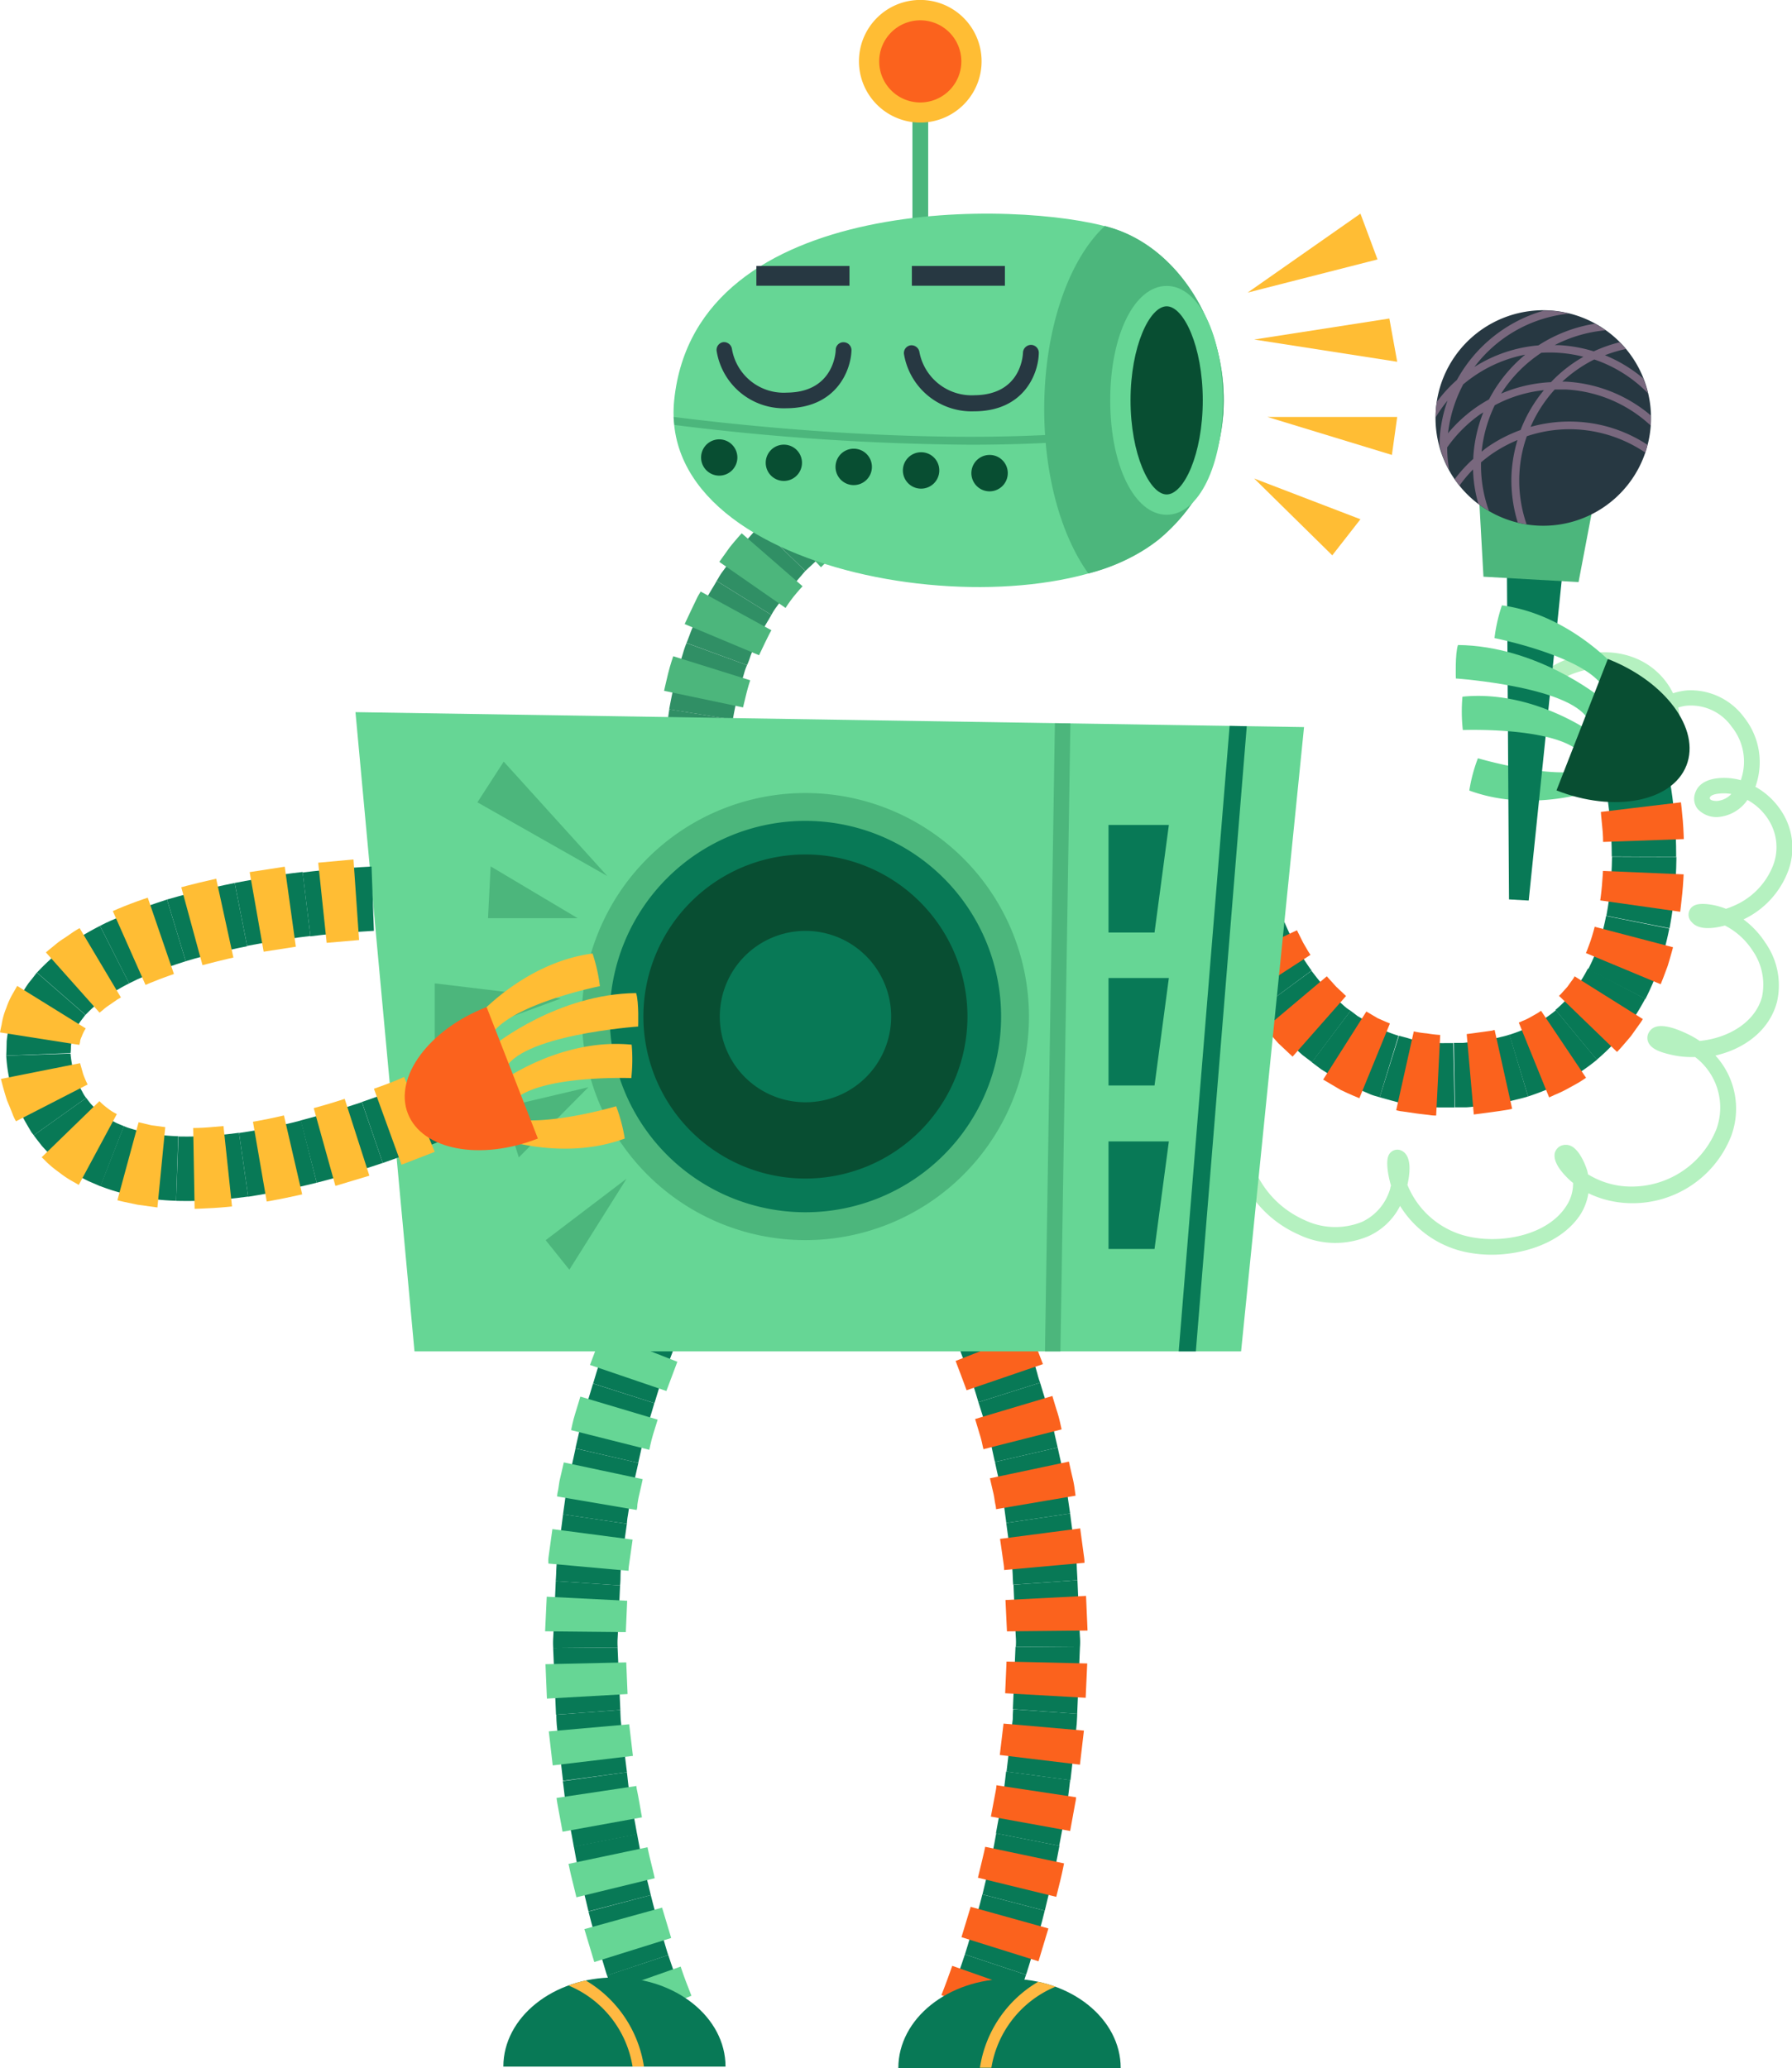 <svg xmlns="http://www.w3.org/2000/svg" viewBox="0 0 287.55 331.83"><defs><style>.cls-1{fill:#66d695;}.cls-2{fill:#b5f1c0;}.cls-3{fill:#4cb67c;}.cls-4{fill:#087956;}.cls-5{fill:#fb621d;}.cls-6{fill:#ffbd34;}.cls-7{fill:#ffb942;}.cls-8{fill:#308f65;}.cls-9{fill:#273842;}.cls-10{fill:#084e32;}.cls-11{fill:#79687e;}</style></defs><g id="Слой_2" data-name="Слой 2"><g id="_Layer_" data-name="&lt;Layer&gt;"><path class="cls-1" d="M257.45,126.31s-11,4.47-21.68.54a25.49,25.49,0,0,1,1.38-5.18s16.83,5,20.31.15C258,123.17,257.45,126.31,257.45,126.31Z"/><path class="cls-2" d="M241.53,201.22a20.72,20.72,0,0,1-6.13-.27,16.38,16.38,0,0,1-10.74-7.45,10.5,10.5,0,0,1-5.06,4.85,13.55,13.55,0,0,1-11.17-.23c-6-2.65-9.92-8-11.26-15.37l2.51-.44c1.19,6.63,4.46,11.17,9.77,13.52a11.45,11.45,0,0,0,9.11.23,8.42,8.42,0,0,0,4.53-5.39c0-.15.07-.28.11-.43-.16-.56-.3-1.14-.41-1.72-.46-2.64,0-3.37.56-3.77a1.53,1.53,0,0,1,1.67-.05c1.52.87,1.25,3.53.82,5.42a13.78,13.78,0,0,0,10.08,8.36c5.33,1.08,12.57-.34,15.5-5.1a6.47,6.47,0,0,0,1-3.56,10.43,10.43,0,0,1-1.09-1c-1.42-1.46-2-2.69-1.87-3.67a1.75,1.75,0,0,1,1-1.29,2,2,0,0,1,1.57,0c1.54.66,2.48,3.47,2.48,3.47a4.72,4.72,0,0,1,.3,1.1,13.37,13.37,0,0,0,5.22,1.86,14.65,14.65,0,0,0,15.38-9.08A10.16,10.16,0,0,0,272,169.61a15,15,0,0,1-4.08-.42c-1.59-.38-3.07-.91-3.48-2.07a1.77,1.77,0,0,1,.3-1.69c.92-1.25,3.09-1,6.45.68a15.45,15.45,0,0,1,1.55.92c4.47-.44,8.87-2.89,10-7.08a9.55,9.55,0,0,0-1.53-7.44,11.49,11.49,0,0,0-4.43-4c-1.9.52-4.24.76-5.33-.56a1.64,1.64,0,0,1-.28-2c.47-.85,1.56-1.09,3.5-.77a11.21,11.21,0,0,1,2.29.65c.33-.12.69-.24,1-.38a11.68,11.68,0,0,0,6.61-6.72,8.18,8.18,0,0,0-.61-6.89,9.23,9.23,0,0,0-3.56-3.48,6.35,6.35,0,0,1-4.7,2.74,4.11,4.11,0,0,1-3.31-1.32,2.64,2.64,0,0,1-.4-2.46c.8-2.63,4.41-2.7,6.42-2.34a8.08,8.08,0,0,1,.92.21.9.9,0,0,0,.08-.23,8.9,8.9,0,0,0-1.53-8.34,8,8,0,0,0-7-3.4,5.69,5.69,0,0,0-1.59.32,9.69,9.69,0,0,1,.12,4c-.05.33-.63,3.14-2.42,4.29a2.88,2.88,0,0,1-2.32.37,2.71,2.71,0,0,1-1.87-1.52,6.2,6.2,0,0,1,.22-4.71,8.44,8.44,0,0,1,3.16-3.69,9,9,0,0,0-1.39-2c-3.89-4.29-10.58-3.67-14.88-.91a20.27,20.27,0,0,0-4.45,4.15l-1.92-1.63a22.36,22.36,0,0,1,5-4.64c5.19-3.34,13.29-4,18.12,1.33a11.33,11.33,0,0,1,1.8,2.66,11.08,11.08,0,0,1,2.22-.46,10.66,10.66,0,0,1,9.22,4.38,11.54,11.54,0,0,1,1.89,10.75c0,.1-.08.22-.13.33a11.86,11.86,0,0,1,4.5,4.42,10.64,10.64,0,0,1,.81,9,14.08,14.08,0,0,1-7.2,7.87,14.31,14.31,0,0,1,3.51,3.75,11.87,11.87,0,0,1,1.87,9.45c-1.2,4.65-5.31,7.61-9.89,8.64a12.62,12.62,0,0,1,2.56,12.84,17,17,0,0,1-18.1,10.71,15.93,15.93,0,0,1-4.84-1.45,9.15,9.15,0,0,1-1.26,3.38C251.13,198.68,246.32,200.73,241.53,201.22Zm34.35-73.88c-.77.07-1.41.28-1.51.65s.52.56,1.18.53a3.55,3.55,0,0,0,2.27-1.12A7.45,7.45,0,0,0,275.88,127.34Zm-9-12.57a6.19,6.19,0,0,0-1.63,2.12,4,4,0,0,0-.27,2.6.31.31,0,0,0,.24.19.33.33,0,0,0,.32-.06,4.52,4.52,0,0,0,1.31-2.62A7.23,7.23,0,0,0,266.92,114.77Z"/><rect class="cls-3" x="146.41" y="12.37" width="2.53" height="27.48"/><path class="cls-4" d="M202.14,161.89a53.91,53.91,0,0,1-3.2-5,46.64,46.64,0,0,1-2.62-5.59l9.77-3.37c-.08-.22.77,1.92,1.89,3.94a41.2,41.2,0,0,0,2.48,3.87Z"/><path class="cls-5" d="M199.46,160.23s-.23-.33-.53-.82-.69-1.17-1.07-1.83c-.78-1.36-1.45-2.79-1.45-2.79l11.7-5.52s.49,1,1,2l.79,1.36c.23.34.38.59.38.59Z"/><path class="cls-4" d="M210.53,170.45,209,169.29c-.85-.76-2-1.77-3.06-2.83s-2-2.21-2.71-3.09l-1.11-1.48,8.32-6.12s.36.45.88,1.14,1.32,1.49,2.06,2.34,1.64,1.54,2.24,2.11,1.11.82,1.11.82Z"/><path class="cls-5" d="M207.41,169.55l-2.31-2.17L203,165l9.9-8.34s.75.84,1.5,1.66l1.59,1.5Z"/><path class="cls-4" d="M221.39,176.07l-.5-.15a7.48,7.48,0,0,1-1.33-.47c-1.05-.47-2.49-1-3.88-1.7S213,172.2,212,171.58l-1.51-1.13,6.22-8.27,1.12.85,2.58,1.53a25.85,25.85,0,0,0,4,1.64Z"/><path class="cls-5" d="M218.13,176.22s-1.53-.61-3-1.33l-2.81-1.66,6.93-10.92,1.83,1.08c1,.46,1.95.84,1.95.84Z"/><path class="cls-4" d="M233.41,177.7h-1.89a22.92,22.92,0,0,1-4.13-.33c-.78-.11-1.53-.2-2.23-.31s-1.35-.34-1.91-.47l-1.86-.52,3.09-9.87,1.32.35c.4.11.86.28,1.36.37s1.06.12,1.61.2a14.17,14.17,0,0,0,3,.26h1.42Z"/><path class="cls-5" d="M230.45,179a5.45,5.45,0,0,1-1-.07c-.6-.08-1.41-.16-2.22-.27l-2.19-.32a5.19,5.19,0,0,1-1-.2l2.82-12.64a15.38,15.38,0,0,0,2.11.32,19.93,19.93,0,0,0,2.13.25Z"/><path class="cls-4" d="M245.2,175.94s-.72.23-1.85.49a27.8,27.8,0,0,1-4,.74c-1.45.18-2.9.45-4,.51l-1.88,0-.18-10.33h1.41c.85-.05,2-.3,3.14-.42a18.45,18.45,0,0,0,3.06-.55,12.38,12.38,0,0,0,1.33-.36Z"/><path class="cls-5" d="M242.64,177.9c0,.16-6.15.93-6.15.93l-1.14-12.9s3.38-.45,3.81-.52a3.09,3.09,0,0,0,.67-.15Z"/><path class="cls-4" d="M256.25,170.05a32.59,32.59,0,0,1-5.27,3.52,43.09,43.09,0,0,1-5.78,2.37l-3-9.9a28.5,28.5,0,0,0,4-1.62,19.93,19.93,0,0,0,3.46-2.32Z"/><path class="cls-5" d="M254.5,172.94s-.34.24-.89.59-1.27.72-2,1.13a19.86,19.86,0,0,1-2.09,1l-.94.43-4.87-12,.58-.26a8.75,8.75,0,0,0,1.26-.6l1.2-.68.53-.36Z"/><path class="cls-4" d="M264,160.25a38.83,38.83,0,0,1-3.35,5.25,32.79,32.79,0,0,1-4.43,4.55l-6.63-8a20.42,20.42,0,0,0,2.92-3,25.09,25.09,0,0,0,2.29-3.63Z"/><path class="cls-5" d="M263.61,163.52a7,7,0,0,1-.57.86l-1.34,1.88c-.54.64-1.09,1.28-1.51,1.76s-.72.77-.72.77l-9.31-9a3.88,3.88,0,0,0,.45-.45l.9-1c.29-.41.59-.83.82-1.13a4.66,4.66,0,0,0,.34-.55Z"/><path class="cls-4" d="M267.86,149a50.94,50.94,0,0,1-1.48,5.71,42.88,42.88,0,0,1-2.35,5.59l-9.2-4.75a30.51,30.51,0,0,0,1.75-4.1,39.78,39.78,0,0,0,1.14-4.47Z"/><path class="cls-5" d="M268.46,152s-.39,1.48-.86,3c-.28.75-.55,1.49-.75,2s-.37.93-.37.93l-12-5a6.34,6.34,0,0,0,.26-.63c.14-.39.34-.9.52-1.43.35-1.05.63-2.16.63-2.16Z"/><path class="cls-4" d="M269,137.5s0,2.84-.27,5.71-.83,5.74-.83,5.74l-10.14-2s.45-2.29.67-4.68.24-4.8.24-4.8Z"/><path class="cls-5" d="M270.16,140.3s-.06,1.48-.21,3-.34,3-.34,3l-12.83-1.82s.17-1.17.27-2.35.17-2.38.17-2.38Z"/><path class="cls-4" d="M268.06,126c.06.17.49,3,.71,5.81s.19,5.67.19,5.67l-10.33-.05s0-2.42-.18-4.85-.56-4.81-.53-4.64Z"/><path class="cls-5" d="M269.73,128.74s.18,1.48.3,2.95.16,2.95.16,2.95l-12.95.46s0-1.22-.14-2.43-.22-2.39-.22-2.39Z"/><path class="cls-5" d="M155.88,9.84a8.21,8.21,0,1,1-8.2-8.22A8.22,8.22,0,0,1,155.88,9.84Z"/><path class="cls-6" d="M147.68,19.67a9.84,9.84,0,1,1,9.83-9.83A9.84,9.84,0,0,1,147.68,19.67Zm0-16.41a6.59,6.59,0,1,0,6.58,6.58A6.59,6.59,0,0,0,147.68,3.26Z"/><path class="cls-4" d="M107.23,313.71s.78,2.37,1.65,4.71c.43,1.15.89,2.28,1.23,3.14s.57,1.31.57,1.31l-9.39,4.34s-.31-.67-.72-1.66-.88-2.22-1.36-3.51c-.94-2.52-1.8-5.07-1.8-5.07Z"/><path class="cls-1" d="M109.22,315.56s.39,1.2.84,2.38.89,2.3.89,2.3l-12,4.87s-.54-1.3-1-2.62-.92-2.63-.92-2.63Z"/><path class="cls-4" d="M104.43,304.09s.58,2.44,1.34,4.83c.38,1.19.75,2.4,1,3.31s.46,1.48.46,1.48L97.41,317s-.21-.64-.49-1.6-.67-2.24-1.06-3.52c-.79-2.56-1.43-5.15-1.43-5.15Z"/><polygon class="cls-1" points="106.24 306.1 107.7 310.97 95.36 314.83 93.77 309.55 106.24 306.1"/><path class="cls-4" d="M102.23,294.29s.12.61.29,1.55.39,2.15.7,3.36c.63,2.44,1.21,4.89,1.21,4.89l-10,2.61s-.61-2.6-1.27-5.19c-.33-1.3-.61-2.6-.78-3.58s-.3-1.64-.3-1.64Z"/><path class="cls-1" d="M103.9,296.41s.25,1.25.57,2.49.59,2.48.59,2.48l-12.57,3.06s-.31-1.33-.65-2.67-.61-2.69-.61-2.69Z"/><path class="cls-4" d="M100.59,284.37s.09.63.18,1.56.3,2.17.54,3.41c.48,2.47.92,5,.92,5l-10.15,2s-.46-2.64-1-5.26c-.26-1.31-.46-2.63-.56-3.63s-.21-1.65-.21-1.65Z"/><path class="cls-1" d="M102.12,286.58s0,.32.12.79.77,4.24.77,4.24l-12.74,2.31s-.75-4.06-.84-4.56-.12-.86-.12-.86Z"/><path class="cls-4" d="M99.54,274.38s0,.63.06,1.57,1,8.42,1,8.42l-10.26,1.38s-.92-7.94-1-8.95-.07-1.66-.07-1.66Z"/><polygon class="cls-1" points="100.96 276.68 101.56 281.75 88.69 283.28 88.06 277.82 100.96 276.68"/><polygon class="cls-4" points="99.1 264.35 99.54 274.38 89.22 275.14 88.76 264.44 99.1 264.35"/><polygon class="cls-1" points="100.49 266.75 100.7 271.83 87.76 272.56 87.53 267.04 100.49 266.75"/><path class="cls-4" d="M99.5,254.4s-.33,7.46-.39,8.4a11.84,11.84,0,0,0,0,1.55l-10.34.09a12.32,12.32,0,0,1,0-1.67c.06-1,.41-9.07.41-9.07Z"/><polygon class="cls-1" points="100.64 256.86 100.42 261.89 87.47 261.76 87.73 256.21 100.64 256.86"/><path class="cls-4" d="M100.59,244.51s-.34,2.46-.7,4.94a24.05,24.05,0,0,0-.32,3.4c0,.93-.07,1.55-.07,1.55l-10.33-.7s.06-.67.09-1.69a30.88,30.88,0,0,1,.37-3.68c.4-2.67.72-5.34.72-5.34Z"/><path class="cls-1" d="M101.51,247.05s-.53,3.74-.6,4.22a6.82,6.82,0,0,0-.06.78L88,250.89A5.85,5.85,0,0,1,88,250l.64-4.64Z"/><path class="cls-4" d="M102.43,234.74s-.54,2.44-1.11,4.85c-.29,1.22-.37,2.47-.54,3.39s-.19,1.53-.19,1.53L90.35,243s.08-.67.23-1.67.28-2.34.59-3.65c.62-2.62,1.18-5.26,1.18-5.26Z"/><path class="cls-1" d="M103.13,237.35s-.26,1.23-.55,2.45a16.08,16.08,0,0,0-.31,1.7c0,.48-.11.79-.11.79L89.4,240.12s0-.34.12-.86.17-1.21.32-1.88c.32-1.35.63-2.72.63-2.72Z"/><path class="cls-4" d="M105,225.15s-.69,2.38-1.44,4.76c-.38,1.19-.59,2.41-.81,3.32s-.33,1.51-.33,1.51l-10.08-2.33s.13-.66.37-1.64.46-2.32.87-3.6c.81-2.57,1.58-5.16,1.58-5.16Z"/><path class="cls-1" d="M105.53,227.8s-.36,1.19-.74,2.39c-.19.61-.33,1.22-.44,1.7s-.16.75-.16.75l-12.55-3.16s.07-.35.18-.85.28-1.19.49-1.85c.43-1.33.81-2.68.81-2.68Z"/><path class="cls-4" d="M108.35,215.82l-1.75,4.62c-.44,1.16-.87,2.32-1.13,3.23s-.46,1.48-.46,1.48L95.17,222s.21-.64.49-1.62.75-2.23,1.23-3.49l1.92-5.07Z"/><polygon class="cls-1" points="108.69 218.51 106.93 223.2 94.67 219.02 96.64 213.79 108.69 218.51"/><path class="cls-4" d="M112.53,207.19s-.28.47-.67,1.19-1,1.86-1.49,3c-1,2.23-2,4.48-2,4.48l-9.54-4s1.1-2.49,2.24-5c.57-1.24,1.24-2.48,1.71-3.39s.92-1.64.92-1.64Z"/><path class="cls-1" d="M112.61,209.7s-.57,1.07-1.08,2.15-1,2.26-1,2.26l-11.82-5.29s.56-1.3,1.16-2.57,1.3-2.58,1.3-2.58Z"/><path class="cls-4" d="M164.64,316.87s-.84,2.54-1.78,5.08c-.48,1.28-1,2.54-1.39,3.49s-.71,1.68-.71,1.68l-9.38-4.34s.21-.53.55-1.32.82-2,1.25-3.14c.87-2.32,1.65-4.71,1.65-4.71Z"/><path class="cls-5" d="M165,319.73s-.45,1.33-.94,2.63-1,2.63-1,2.63l-12-4.86s.47-1.16.89-2.32.85-2.37.85-2.37Z"/><path class="cls-4" d="M167.64,306.59s-.62,2.6-1.42,5.16c-.41,1.28-.79,2.57-1.07,3.52s-.51,1.6-.51,1.6l-9.81-3.26s.19-.58.46-1.48.62-2.1,1-3.31c.75-2.39,1.34-4.84,1.34-4.84Z"/><polygon class="cls-5" points="168.23 309.44 166.64 314.71 154.28 310.84 155.76 305.97 168.23 309.44"/><path class="cls-4" d="M170,296.18s-.13.65-.31,1.63-.45,2.31-.78,3.6c-.65,2.58-1.26,5.18-1.26,5.18l-10-2.61s.57-2.45,1.19-4.88c.32-1.21.57-2.45.73-3.37s.29-1.55.29-1.55Z"/><path class="cls-5" d="M170.74,299s-.26,1.36-.59,2.7l-.66,2.67-12.57-3.07s.29-1.24.6-2.48.57-2.48.57-2.48Z"/><path class="cls-4" d="M171.73,285.64s-.1.65-.21,1.65-.31,2.33-.56,3.63c-.5,2.63-1,5.26-1,5.26l-10.15-2s.44-2.48.92-4.94c.23-1.25.43-2.48.53-3.42s.18-1.56.18-1.56Z"/><path class="cls-5" d="M172.67,288.39s0,.33-.12.85l-.83,4.56L159,291.49l.8-4.24a7.9,7.9,0,0,0,.1-.79Z"/><path class="cls-4" d="M172.85,275s0,.66-.08,1.66-1,9-1,9l-10.26-1.38,1-8.42c0-1,.07-1.59.07-1.59Z"/><polygon class="cls-5" points="173.93 277.69 173.29 283.16 160.43 281.61 161.03 276.57 173.93 277.69"/><polygon class="cls-4" points="173.29 264.32 172.85 275.01 162.53 274.25 162.95 264.24 173.29 264.32"/><polygon class="cls-5" points="174.46 266.92 174.21 272.43 161.29 271.7 161.51 266.62 174.46 266.92"/><path class="cls-4" d="M172.89,253.55s.34,8.09.4,9.1a10.62,10.62,0,0,1,0,1.67L163,264.24a10.83,10.83,0,0,0,0-1.56c-.06-.93-.37-8.39-.37-8.39Z"/><polygon class="cls-5" points="174.27 256.08 174.51 261.64 161.58 261.77 161.34 256.74 174.27 256.08"/><path class="cls-4" d="M171.72,242.86s.32,2.68.73,5.33a26.89,26.89,0,0,1,.35,3.68c.06,1,.09,1.68.09,1.68l-10.31.74s-.05-.63-.08-1.58a30.49,30.49,0,0,0-.34-3.39c-.37-2.46-.69-4.94-.69-4.94Z"/><path class="cls-5" d="M173.33,245.25s.56,4.14.63,4.67a5.69,5.69,0,0,1,.06.85l-12.9,1.16a5.43,5.43,0,0,0-.05-.78c-.06-.47-.6-4.22-.6-4.22Z"/><path class="cls-4" d="M169.72,232.27s.57,2.64,1.19,5.26c.3,1.31.4,2.65.56,3.66s.25,1.67.25,1.67l-10.25,1.52s-.06-.61-.2-1.54-.24-2.17-.53-3.38c-.57-2.41-1.09-4.87-1.09-4.87Z"/><path class="cls-5" d="M171.52,234.53s.29,1.37.62,2.72a16.82,16.82,0,0,1,.33,1.89l.12.86-12.76,2.17s0-.31-.11-.79-.16-1.09-.3-1.7c-.29-1.23-.57-2.47-.57-2.47Z"/><path class="cls-4" d="M166.9,221.87s.77,2.58,1.58,5.16c.4,1.29.62,2.61.86,3.6s.38,1.64.38,1.64l-10.07,2.32s-.15-.59-.34-1.51-.44-2.14-.81-3.32C157.76,227.38,157,225,157,225Z"/><path class="cls-5" d="M168.87,224s.38,1.33.81,2.66c.21.67.37,1.35.48,1.85s.19.85.19.85l-12.54,3.18s-.08-.31-.18-.77a15,15,0,0,0-.44-1.67c-.36-1.21-.72-2.4-.72-2.4Z"/><path class="cls-4" d="M163.25,211.68s.95,2.53,1.92,5.06c.5,1.27,1,2.53,1.24,3.51s.49,1.62.49,1.62L157,225s-.19-.6-.45-1.5-.69-2-1.13-3.21c-.9-2.32-1.75-4.64-1.75-4.64Z"/><path class="cls-5" d="M165.35,213.65l2,5.24-12.25,4.19s-.42-1.17-.87-2.35-.89-2.35-.89-2.35Z"/><path class="cls-4" d="M158.37,201.66s.42.69.92,1.64,1.15,2.15,1.73,3.42c1.13,2.46,2.23,5,2.23,5l-9.54,4s-1-2.25-2-4.48c-.52-1.11-1.08-2.15-1.51-3l-.64-1.2Z"/><path class="cls-5" d="M160.83,203.54s.68,1.27,1.31,2.58,1.15,2.57,1.15,2.57L151.47,214s-.47-1.15-1-2.26-1.11-2.15-1.11-2.15Z"/><path class="cls-4" d="M98.59,317.31c-9.84,0-17.82,6.4-17.82,14.3h35.65C116.42,323.71,108.44,317.31,98.59,317.31Z"/><path class="cls-7" d="M94,317.79a19.25,19.25,0,0,0-2.77.81,17,17,0,0,1,10.27,13h1.83A19.45,19.45,0,0,0,94,317.79Z"/><path class="cls-4" d="M162,317.52c9.85,0,17.83,6.41,17.83,14.31H144.15C144.15,323.93,152.13,317.52,162,317.52Z"/><path class="cls-7" d="M166.58,318a19.71,19.71,0,0,1,2.78.79,17.07,17.07,0,0,0-10.28,13h-1.84A19.37,19.37,0,0,1,166.58,318Z"/><path class="cls-8" d="M117.59,115.47s-.37,2.24-.52,4.48a36.65,36.65,0,0,0,0,4.22l-10.29.91a46,46,0,0,1,0-5.79c.18-2.77.62-5.48.62-5.48Z"/><path class="cls-3" d="M118.55,117.77s-.14,1.11-.21,2.24-.1,2.2-.1,2.2l-12.94-.13s0-1.48.11-2.92.27-2.87.27-2.87Z"/><path class="cls-8" d="M119.87,106.73a8.91,8.91,0,0,0-.47,1.32c-.23.82-.6,1.88-.88,3-.56,2.18-.93,4.43-.93,4.43l-10.21-1.66s.47-2.7,1.14-5.37c.33-1.34.78-2.64,1.08-3.64a15.56,15.56,0,0,1,.56-1.63Z"/><path class="cls-3" d="M120.38,109.16s-.35,1.06-.62,2.16-.53,2.19-.53,2.19l-12.67-2.66s.31-1.4.65-2.79.82-2.76.82-2.76Z"/><path class="cls-8" d="M123.78,98.67s-.27.48-.71,1.21a28.51,28.51,0,0,0-1.43,2.71c-.47,1-1,2-1.26,2.82s-.51,1.32-.51,1.32l-9.71-3.56s.26-.62.62-1.61,1-2.21,1.55-3.48a36.05,36.05,0,0,1,1.78-3.36c.55-.89.89-1.5.89-1.5Z"/><path class="cls-3" d="M123.8,101.14c-.1-.06-2,4-2,4l-11.93-5s.13-.32.37-.81.54-1.15.86-1.82.63-1.3.86-1.79l.47-.8Z"/><path class="cls-8" d="M129.23,91.61,126.32,95c-.65.9-1.3,1.82-1.8,2.49a9.55,9.55,0,0,0-.55.84l-.19.34L115,93.22s.08-.15.25-.41a8.12,8.12,0,0,1,.67-1.06c.63-.84,1.43-2,2.23-3.11,1.78-2.15,3.64-4.2,3.64-4.2Z"/><path class="cls-3" d="M128.78,94.07s-.75.81-1.44,1.67-1.29,1.81-1.29,1.81l-10.63-7.39,1.7-2.38c.91-1.13,1.89-2.21,1.89-2.21Z"/><path class="cls-8" d="M136.08,85.82s-1.77,1.37-3.56,2.73l-3.29,3.06-7.44-7.17s2-1.92,4.06-3.78l4.4-3.36Z"/><path class="cls-3" d="M135.14,88.15l-1.79,1.36c-.83.73-1.62,1.51-1.62,1.51l-8.85-9.46s1-1,2.13-2l2.3-1.78Z"/><path class="cls-1" d="M108.19,64.15c-3.06,29.54,59.07,37.89,77.7,22.43s10.11-44.67-7.59-50C164.05,32.22,111.68,30.68,108.19,64.15Z"/><path class="cls-3" d="M108.1,66.9c0,.44.09.87.13,1.29a398.07,398.07,0,0,0,47.48,3.17c14.21,0,28.85-1.1,40.49-4.33.06-.43.09-.87.12-1.31C168.45,73.61,122.72,68.76,108.1,66.9Z"/><path class="cls-3" d="M178.3,36.55c-.32-.1-.69-.2-1-.29-5.77,5.34-9.74,16.47-9.74,29.4,0,10.84,2.79,20.39,7.08,26.36a30.64,30.64,0,0,0,11.29-5.44C204.51,71.1,196,41.91,178.3,36.55Z"/><polygon class="cls-1" points="57.04 114.27 66.51 216.84 199.15 216.84 209.25 116.67 57.04 114.27"/><path class="cls-9" d="M126.18,65.51A10.93,10.93,0,0,1,115,56.36a1.26,1.26,0,0,1,1-1.45A1.29,1.29,0,0,1,117.45,56a8.43,8.43,0,0,0,8.84,7c7.54-.07,7.81-6.57,7.81-6.85a1.23,1.23,0,0,1,1.3-1.23,1.27,1.27,0,0,1,1.23,1.29C136.54,59.38,134.27,65.47,126.18,65.51Z"/><path class="cls-9" d="M156.29,66a11,11,0,0,1-11.23-9.15,1.25,1.25,0,0,1,1-1.43,1.29,1.29,0,0,1,1.46,1,8.53,8.53,0,0,0,8.85,7c7.35-.07,7.76-6.18,7.78-6.86a1.31,1.31,0,0,1,1.31-1.22,1.27,1.27,0,0,1,1.23,1.29C166.64,59.87,164.39,66,156.29,66Z"/><path class="cls-10" d="M194.62,64.23c0,9.25-3.32,16.74-7.41,16.74s-7.43-7.49-7.43-16.74,3.32-16.72,7.43-16.72S194.62,55,194.62,64.23Z"/><path class="cls-1" d="M187.21,82.6c-5.17,0-9.06-7.89-9.06-18.37s3.89-18.35,9.06-18.35,9,7.9,9,18.35S192.36,82.6,187.21,82.6Zm0-33.45c-2.75,0-5.8,6.46-5.8,15.08s3.05,15.11,5.8,15.11S193,72.88,193,64.23,189.94,49.15,187.21,49.15Z"/><polygon class="cls-6" points="200.2 46.95 218.3 34.28 221.04 41.63 200.2 46.95"/><polygon class="cls-6" points="201.25 54.48 222.94 51.11 224.2 58.05 201.25 54.48"/><polygon class="cls-6" points="203.36 66.9 224.2 66.9 223.35 73 203.36 66.9"/><polygon class="cls-6" points="201.25 76.78 218.3 83.32 213.78 89.11 201.25 76.78"/><path class="cls-3" d="M165.11,163.11a35.87,35.87,0,1,1-35.88-35.86A35.88,35.88,0,0,1,165.11,163.11Z"/><path class="cls-4" d="M160.64,163.11a31.4,31.4,0,1,1-31.41-31.39A31.41,31.41,0,0,1,160.64,163.11Z"/><path class="cls-10" d="M155.24,163.11a26,26,0,1,1-26-26A26,26,0,0,1,155.24,163.11Z"/><path class="cls-4" d="M143,163.11a13.75,13.75,0,1,1-13.76-13.74A13.76,13.76,0,0,1,143,163.11Z"/><polygon class="cls-4" points="177.88 132.37 177.88 149.63 185.26 149.63 187.56 132.37 177.88 132.37"/><polygon class="cls-4" points="177.88 156.93 177.88 174.18 185.26 174.18 187.56 156.93 177.88 156.93"/><polygon class="cls-4" points="177.88 183.15 177.88 200.41 185.26 200.41 187.56 183.15 177.88 183.15"/><path class="cls-4" d="M48.56,140s2.73-.35,5.48-.57c1.38-.1,2.74-.22,3.78-.28l1.8-.1L60,149.36s-3.78.24-5.06.34c-2.57.21-5.13.54-5.13.54Z"/><polygon class="cls-6" points="51.06 138.43 56.72 137.91 57.62 150.84 52.42 151.29 51.06 138.43"/><path class="cls-4" d="M37.66,141.68s2.72-.52,5.46-1,5.44-.76,5.44-.76l1.25,10.27s-2.56.3-5.11.7-5.05.89-5.05.89Z"/><polygon class="cls-6" points="40.06 139.94 45.69 139.07 47.47 151.91 42.31 152.71 40.06 139.94"/><path class="cls-4" d="M26.8,144.34s2.73-.8,5.43-1.46,5.43-1.2,5.43-1.2l2,10.15s-2.51.5-5,1.09-4.86,1.32-4.86,1.32Z"/><path class="cls-6" d="M29.09,142.37s1.4-.39,2.8-.72l2.8-.65,2.76,12.65s-1.26.28-2.5.59-2.46.63-2.46.63Z"/><path class="cls-4" d="M16.05,148.57s.63-.35,1.66-.81,2.35-1,3.68-1.55c2.72-1,5.41-1.87,5.41-1.87l3,9.9s-2.39.75-4.68,1.61c-1.16.43-2.24.94-3.07,1.29l-1.33.65Z"/><path class="cls-6" d="M18.1,146.19s1.41-.62,2.8-1.15,2.81-1,2.81-1l4.2,12.25s-1.19.4-2.33.84-2.23.91-2.23.91Z"/><path class="cls-4" d="M5.93,156.06a35.39,35.39,0,0,1,4.88-4.35,42.62,42.62,0,0,1,5.24-3.14l4.68,9.22a32.61,32.61,0,0,0-3.91,2.33,23.09,23.09,0,0,0-3.1,2.73Z"/><path class="cls-6" d="M7.37,152.83s.31-.29.82-.69,1.17-1,1.84-1.42,1.36-.94,1.89-1.28.86-.51.86-.51l6.62,11.12-.6.35-1.21.84a8.73,8.73,0,0,0-1.11.85c-.31.24-.5.41-.5.41Z"/><path class="cls-4" d="M1,169.39s.05-.93.07-2.31a17.12,17.12,0,0,1,.39-2.33,12.9,12.9,0,0,1,.77-2.61,14.18,14.18,0,0,1,1.13-2.42,22.8,22.8,0,0,1,1.21-1.95c.82-1,1.34-1.71,1.34-1.71l7.79,6.79-.7.92a5.45,5.45,0,0,0-.58.95,4,4,0,0,0-.53,1.12,3.84,3.84,0,0,0-.35,1.14,5.17,5.17,0,0,0-.16,1c0,.62-.06,1-.06,1Z"/><path class="cls-6" d="M0,165.66s.09-.51.26-1.24A11.31,11.31,0,0,1,1,161.76a12.89,12.89,0,0,1,1.16-2.51l.6-1.05,11,6.82a6.17,6.17,0,0,0-.65,1.32,2.17,2.17,0,0,0-.27.91c-.06.25-.11.41-.11.41Z"/><path class="cls-4" d="M5.42,182.17l-.36-.46c-.19-.34-.47-.79-.79-1.35a23.52,23.52,0,0,1-1.94-4.22A24.92,24.92,0,0,1,1,169.39l10.32-.33a16,16,0,0,0,.74,3.68,14.8,14.8,0,0,0,1.15,2.44,5.52,5.52,0,0,0,.62,1Z"/><path class="cls-6" d="M2.57,179.92a6.62,6.62,0,0,1-.49-1c-.24-.63-.58-1.46-.93-2.29-.57-1.71-1-3.5-1-3.5l12.7-2.53s.25.87.49,1.73a15.29,15.29,0,0,0,.72,1.69Z"/><path class="cls-4" d="M16.13,190.36l-1.88-.81a23.71,23.71,0,0,1-4-2.44,21.53,21.53,0,0,1-3.51-3.22c-.8-1-1.33-1.72-1.33-1.72l8.43-6s.27.38.7.92a12.36,12.36,0,0,0,1.91,1.72,14.25,14.25,0,0,0,2.26,1.4c.71.31,1.18.49,1.18.49Z"/><path class="cls-6" d="M12.64,190.13l-1-.57a15.45,15.45,0,0,1-2.11-1.41,18,18,0,0,1-2-1.63c-.49-.5-.84-.83-.84-.83l9.27-9a9.84,9.84,0,0,0,1.28,1.12,7.49,7.49,0,0,0,1.51.95Z"/><path class="cls-4" d="M28.26,192.68a41,41,0,0,1-6-.62A37.7,37.7,0,0,1,18,191c-1.13-.37-1.9-.67-1.9-.67l3.77-9.64a8.51,8.51,0,0,0,1.24.44,22.46,22.46,0,0,0,2.91.72,30.34,30.34,0,0,0,4.58.47Z"/><path class="cls-6" d="M25.26,193.75l-3.18-.44-2.24-.47c-.6-.12-1-.25-1-.25l3.4-12.51s1.05.24,2.09.49l2.19.29Z"/><path class="cls-4" d="M39.82,192s-2.82.41-5.71.6-5.85.09-5.85.09l.37-10.33s2.38.07,4.81-.09,4.92-.5,4.92-.5Z"/><path class="cls-6" d="M37.23,193.59s-1.51.16-3,.25-3,.13-3,.13L31,181s1.19,0,2.41-.1,2.45-.21,2.45-.21Z"/><path class="cls-4" d="M50.82,189.78s-2.72.68-5.47,1.25-5.53,1-5.53,1l-1.46-10.23s2.47-.35,5-.86,4.94-1.15,4.94-1.15Z"/><path class="cls-6" d="M48.49,191.65s-1.42.32-2.83.61-2.86.54-2.86.54L40.59,180s1.25-.22,2.49-.47,2.48-.55,2.48-.55Z"/><path class="cls-4" d="M61.42,186.61s-2.62.88-5.27,1.69-5.33,1.48-5.33,1.48l-2.57-10s2.48-.63,4.92-1.37,4.9-1.56,4.9-1.56Z"/><path class="cls-6" d="M59.27,188.65l-5.45,1.64-3.48-12.48s1.25-.34,2.5-.71,2.47-.78,2.47-.78Z"/><path class="cls-4" d="M71.81,182.59s-.66.31-1.66.72-2.25.9-3.55,1.41c-2.57,1-5.18,1.89-5.18,1.89l-3.35-9.79s2.43-.81,4.83-1.75l3.26-1.3c.85-.35,1.4-.6,1.4-.6Z"/><path class="cls-6" d="M69.76,184.83l-5.33,2.06L60,174.7s1.24-.43,2.44-.89,2.41-1,2.41-1Z"/><rect class="cls-9" x="121.37" y="42.68" width="14.94" height="3.17"/><rect class="cls-9" x="146.32" y="42.68" width="14.93" height="3.17"/><path class="cls-10" d="M118.32,73.41a2.91,2.91,0,1,1-2.9-2.91A2.91,2.91,0,0,1,118.32,73.41Z"/><path class="cls-10" d="M128.69,74.26a2.91,2.91,0,1,1-5.82,0,2.91,2.91,0,0,1,5.82,0Z"/><path class="cls-10" d="M139.91,74.93A2.92,2.92,0,1,1,137,72,2.91,2.91,0,0,1,139.91,74.93Z"/><path class="cls-10" d="M150.72,75.48a2.92,2.92,0,1,1-2.91-2.91A2.9,2.9,0,0,1,150.72,75.48Z"/><path class="cls-10" d="M161.71,75.91A2.92,2.92,0,1,1,158.79,73,2.91,2.91,0,0,1,161.71,75.91Z"/><polygon class="cls-3" points="97.45 140.57 80.83 122.21 76.61 128.74 97.45 140.57"/><polygon class="cls-3" points="92.69 147.33 78.73 139.02 78.31 147.33 92.69 147.33"/><polygon class="cls-3" points="89.98 160.23 69.76 157.79 69.76 167.66 89.98 160.23"/><polygon class="cls-3" points="94.41 174.46 80.73 177.68 83.25 185.72 94.41 174.46"/><polygon class="cls-3" points="100.55 189.12 87.56 199 91.36 203.74 100.55 189.12"/><polygon class="cls-3" points="167.68 216.84 170.16 216.84 171.76 116.08 169.27 116.04 167.68 216.84"/><polygon class="cls-4" points="189.14 216.84 191.89 216.84 200.06 116.53 197.31 116.48 189.14 216.84"/><polygon class="cls-4" points="241.79 89.27 242.14 144.32 245.3 144.5 250.94 89.79 241.79 89.27"/><polygon class="cls-3" points="237.25 78.29 238.04 92.54 253.3 93.4 256.26 77.84 237.25 78.29"/><path class="cls-9" d="M264.9,68.05a17.29,17.29,0,1,1-16.28-18.24A17.28,17.28,0,0,1,264.9,68.05Z"/><path class="cls-11" d="M232.55,75.46a21.31,21.31,0,0,1-.33-3.67,22,22,0,0,1,5.37-5.36,4.5,4.5,0,0,0,.43-.27,22.93,22.93,0,0,0-1.61,7.23v.24a22.46,22.46,0,0,0-3,3.28c.26.35.53.7.79,1a21,21,0,0,1,2.17-2.58,21.79,21.79,0,0,0,.85,5.51A17.43,17.43,0,0,0,238.93,82a21.57,21.57,0,0,1-1.28-7.81c.56-.48,1.15-.93,1.74-1.35a22.77,22.77,0,0,1,4.11-2.23,23.25,23.25,0,0,0-.95,5.32,22.93,22.93,0,0,0,1,7.93c.48.11,1,.22,1.42.29A21.4,21.4,0,0,1,243.81,76,21,21,0,0,1,245,70a21.47,21.47,0,0,1,8.08-1.09A21.78,21.78,0,0,1,264,72.62a11.58,11.58,0,0,0,.36-1.24,22.61,22.61,0,0,0-11.2-3.7,23.07,23.07,0,0,0-7.56.82,21.74,21.74,0,0,1,3.88-6q.9,0,1.8,0a21.63,21.63,0,0,1,13.59,5.78,2.46,2.46,0,0,0,0-.28,10.24,10.24,0,0,0,0-1.36,23,23,0,0,0-13.57-5.4h-.61a22,22,0,0,1,5.13-3.56,21.83,21.83,0,0,1,8.6,5.41,14.64,14.64,0,0,0-.75-2.38A23,23,0,0,0,257.53,57a22.79,22.79,0,0,1,3.36-1c-.3-.37-.64-.73-1-1.08a22.68,22.68,0,0,0-4.15,1.46,23,23,0,0,0-5.6-1h-.67A22,22,0,0,1,257.63,53a17.88,17.88,0,0,0-1.69-1.06,23.34,23.34,0,0,0-9.08,3.48,22.77,22.77,0,0,0-10.28,3.47,21.76,21.76,0,0,1,15.18-8.57,16.3,16.3,0,0,0-3.14-.48h-.9a23.14,23.14,0,0,0-13.94,11.13,21.84,21.84,0,0,0-3.22,3.52,14.69,14.69,0,0,0-.18,1.64c0,.28,0,.56,0,.83a21.18,21.18,0,0,1,1.89-2.67A22.6,22.6,0,0,0,231,70.63c0,.26,0,.5,0,.76A14.7,14.7,0,0,0,232.55,75.46ZM244,69a23.15,23.15,0,0,0-5.34,2.76c-.32.22-.6.47-.91.71a22,22,0,0,1,2.1-7.44,21.24,21.24,0,0,1,7.89-2.42A22.83,22.83,0,0,0,244,69Zm3.27-12.39a22,22,0,0,1,2.81,0,21.42,21.42,0,0,1,4,.64,22.13,22.13,0,0,0-5.2,4.07,23.11,23.11,0,0,0-8,1.84A21.72,21.72,0,0,1,247.28,56.64Zm-12.52,5.1c.53-.44,1.08-.87,1.66-1.27a21.68,21.68,0,0,1,8.33-3.53,23.3,23.3,0,0,0-5.81,7.18,23.57,23.57,0,0,0-2.07,1.28,23.13,23.13,0,0,0-4.51,4.15A22.17,22.17,0,0,1,234.76,61.74Z"/><path class="cls-1" d="M259.87,107.72S252.21,98.64,241,97.14a26.28,26.28,0,0,0-1.19,5.25s17.19,3.42,18,9.32C258.88,110.76,259.87,107.72,259.87,107.72Z"/><path class="cls-1" d="M256.62,111.77s-10.08-8.14-22.67-8.27c-.48,1.39-.34,5.37-.34,5.37s19.47,1.34,21.46,7.11C256.1,114.91,256.62,111.77,256.62,111.77Z"/><path class="cls-1" d="M255.54,117.65s-9.59-7-20.87-5.86a26.59,26.59,0,0,0,.06,5.35s17.52-.66,19.7,4.88C255.27,120.83,255.54,117.65,255.54,117.65Z"/><path class="cls-10" d="M258,105.74c9.24,3.61,14.9,11.26,12.61,17.09s-11.61,7.63-20.85,4Z"/><path class="cls-6" d="M78.59,182.18s11,4.45,21.66.51a26.6,26.6,0,0,0-1.38-5.18s-16.81,5-20.31.17C78.05,179,78.59,182.18,78.59,182.18Z"/><path class="cls-6" d="M76.15,163.57S83.82,154.5,95.08,153a26.59,26.59,0,0,1,1.18,5.24s-17.18,3.43-18,9.32C77.16,166.6,76.15,163.57,76.15,163.57Z"/><path class="cls-6" d="M79.41,167.61s10.09-8.13,22.66-8.26c.48,1.4.33,5.37.33,5.37S83,166.07,80.94,171.84C79.93,170.77,79.41,167.61,79.41,167.61Z"/><path class="cls-6" d="M80.49,173.5s9.57-7,20.87-5.87a27.44,27.44,0,0,1-.06,5.36s-17.54-.66-19.72,4.88C80.76,176.7,80.49,173.5,80.49,173.5Z"/><path class="cls-5" d="M78.08,161.59c-9.25,3.6-14.92,11.26-12.63,17.1s11.61,7.62,20.86,4Z"/></g></g></svg>